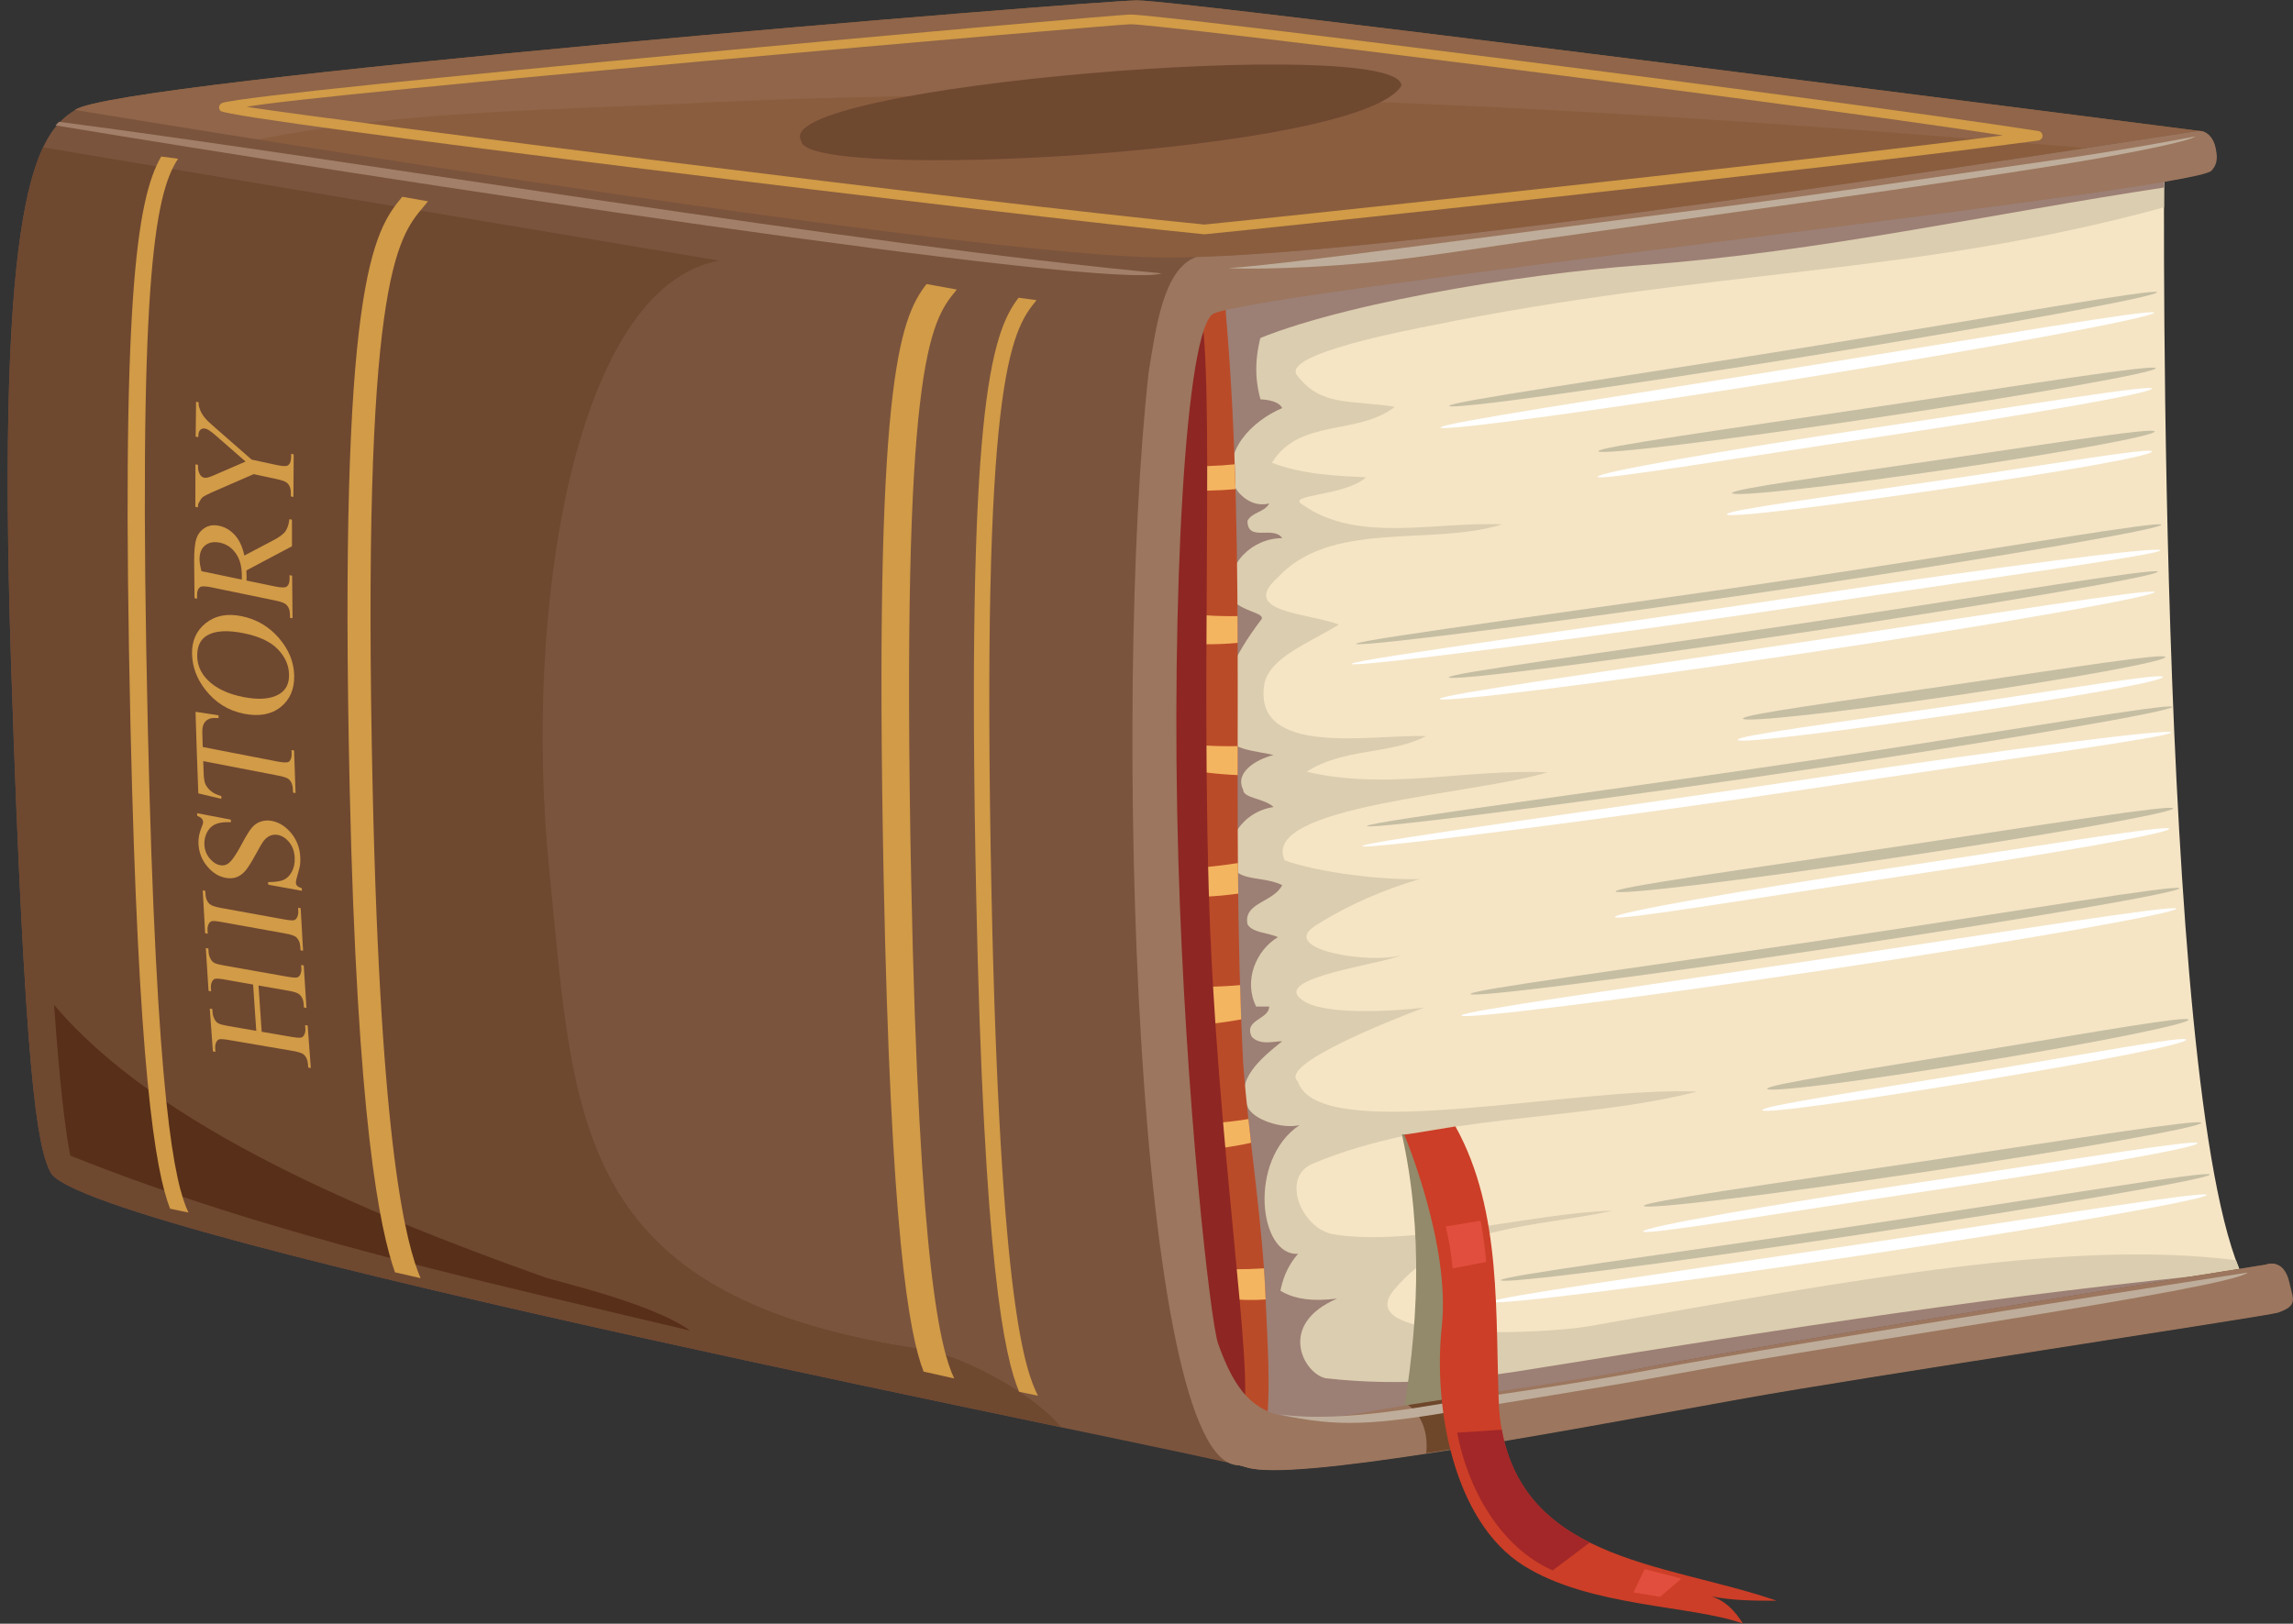 <?xml version="1.0" encoding="UTF-8"?><svg xmlns="http://www.w3.org/2000/svg" xmlns:xlink="http://www.w3.org/1999/xlink" height="440.4" preserveAspectRatio="xMidYMid meet" version="1.0" viewBox="-2.1 -0.1 621.8 440.4" width="621.8" zoomAndPan="magnify"><rect x="-2.1" y="-0.1" width="621.8" height="440.4" fill="#333333" stroke="none"/><defs><clipPath id="a"><path d="M 0 29 L 619.68 29 L 619.68 399 L 0 399 Z M 0 29"/></clipPath><clipPath id="b"><path d="M 304 35 L 619.68 35 L 619.68 399 L 304 399 Z M 304 35"/></clipPath><clipPath id="c"><path d="M 305 35 L 619.68 35 L 619.68 399 L 305 399 Z M 305 35"/></clipPath><clipPath id="d"><path d="M 378 305 L 480 305 L 480 440.27 L 378 440.27 Z M 378 305"/></clipPath></defs><g><g><path d="M 306.289 78.629 C 306.289 78.629 514.211 59.098 588.789 40.852 L 594.336 35.414 C 594.336 35.414 318.105 -0.125 306.188 0.004 C 294.27 0.133 27.984 21.766 18.262 29.73 L 80.707 57.531 C 80.707 57.531 223.352 70.316 306.289 78.629" fill="#8a5d3e"/></g><g><path d="M 594.336 35.414 C 594.336 35.414 318.105 -0.125 306.188 0.004 C 294.27 0.133 27.984 21.766 18.262 29.73 L 47.43 42.715 C 90.078 30.535 134.738 30.227 178.559 28.234 C 314.758 21.066 449.598 30.281 584.629 41.84 C 586.055 41.512 587.449 41.18 588.789 40.852 L 594.336 35.414" fill="#906549"/></g><g><path d="M 304.391 3.84 C 299.258 3.891 68.062 24.586 58.227 27.805 C 57.777 27.953 57.441 28.316 57.336 28.762 C 57.234 29.207 57.379 29.672 57.719 29.992 C 60.367 32.48 273.672 58.449 324.328 63.434 C 324.422 63.441 324.508 63.441 324.598 63.438 C 333.262 62.66 492.027 45.926 550.605 38.027 C 551.277 37.938 551.777 37.387 551.781 36.738 C 551.785 36.086 551.293 35.527 550.621 35.422 C 489.32 26 312.391 3.773 304.391 3.84 Z M 541.051 36.621 C 476.93 44.859 333.609 59.969 324.465 60.801 C 261.961 54.648 91.672 32.977 64.809 28.887 C 80.703 25.57 300.402 6.512 304.426 6.473 C 311.898 6.41 477.492 26.902 541.051 36.621" fill="#d19b47"/></g><g><path d="M 215.215 38.152 C 215.551 49.359 367.23 41.609 377.926 23.105 C 377.496 9.207 205.441 23.246 215.215 38.152" fill="#6f4830"/></g><g><path d="M 584.754 45.574 C 584.754 45.574 582.598 314.145 608.586 350.664 C 608.586 350.664 396.504 384.129 348.906 390.977 C 301.309 397.816 274.445 84.203 319.305 77.473 C 364.16 70.73 584.754 45.574 584.754 45.574" fill="#f5e5c5"/></g><g><path d="M 428.754 359.613 C 416.148 361.824 363.039 364.109 376.211 349.418 C 390.891 332.012 414.066 332.914 435.121 328.301 C 414.254 328.754 379.777 338.316 359.098 334.605 C 350.84 332.848 345.191 319.391 353.699 315.602 C 386.285 301.785 425.781 304.258 458.117 295.984 C 424.828 294.484 355.305 310.812 349.844 293.195 C 344.484 288.785 374.203 276.918 384.098 273.195 C 375.715 274.207 356.203 275.414 350.844 271.004 C 342.77 265.082 372.117 261.539 377.785 259.016 C 369.34 261.414 344.504 257.516 354.523 251.02 C 363.559 245.277 373.074 241.23 382.875 238.328 C 373.16 238.648 355.871 236.672 346.289 233.277 C 339.316 218.371 397.816 215.445 417.543 209.383 C 395.355 208.387 374.238 214.383 352.234 209.223 C 362.254 202.727 374.676 204.676 384.633 199.562 C 370.762 198.941 337.102 205.762 340.812 185.086 C 342.512 178.211 352.41 174.488 360.98 169.316 C 352.781 166.168 334.027 166.02 344.176 156.746 C 358.789 140.727 385.555 148.188 405.285 142.125 C 387.254 141.312 366.141 147.312 351.32 136.914 C 345.898 133.895 362.539 134.641 368.34 129.344 C 360.016 128.969 351.004 128.562 342.805 125.414 C 350.301 113.246 366.062 118.125 376.145 110.238 C 363.727 108.289 356.105 110.234 349.547 101.602 C 345.633 95.867 380.012 89.406 385.621 88.27 C 462.477 72.586 515.805 74.938 584.715 56.145 C 584.727 49.383 584.754 45.574 584.754 45.574 C 584.754 45.574 364.16 70.73 319.305 77.473 C 274.445 84.203 301.309 397.816 348.906 390.977 C 396.504 384.129 608.586 350.664 608.586 350.664 C 607.031 348.473 605.574 345.445 604.215 341.699 C 559.719 336.086 503.734 346.457 428.754 359.613" fill="#dbcdaf"/></g><g><path d="M 349.91 339.965 C 339.324 340.75 336.184 314.477 350.301 305.066 C 345.598 306.242 337.363 303.496 336.184 299.969 C 332.656 292.91 339.715 287.027 345.598 282.324 C 343.242 282.324 339.715 283.5 337.363 281.148 C 335.008 276.441 342.066 276.441 342.066 272.914 C 340.891 272.914 339.715 272.914 338.539 272.914 C 335.008 265.855 338.539 257.621 344.422 254.09 C 342.066 252.914 337.363 252.914 336.184 250.562 C 335.008 244.68 343.242 244.68 345.598 239.977 C 340.891 237.621 333.832 238.801 332.656 235.27 C 329.129 228.215 335.008 219.977 343.242 218.801 C 340.891 216.449 335.008 216.449 335.008 214.098 C 332.656 209.391 338.539 205.863 343.242 204.684 C 338.539 203.508 331.48 203.508 330.305 198.805 C 326.773 188.215 332.656 177.629 339.715 168.219 C 342.066 165.867 332.656 165.867 331.48 161.16 C 330.305 152.926 337.363 145.867 345.598 145.867 C 343.242 142.34 336.184 147.047 336.184 141.164 C 337.363 138.812 340.891 138.812 342.066 136.457 C 337.363 137.633 333.832 134.105 332.656 131.754 C 329.129 122.344 337.363 114.105 345.598 110.578 C 344.422 108.227 339.715 108.227 339.715 108.227 C 336.223 96.012 341.148 83.801 348.723 73.508 C 336.027 75.129 325.812 76.492 319.305 77.473 C 274.445 84.203 301.309 397.816 348.906 390.977 C 350.531 390.742 352.359 390.477 354.355 390.18 C 352.219 387.52 350.445 384.527 349.125 381.137 C 345.598 368.195 340.496 350.551 349.91 339.965" fill="#9c7f75"/></g><g><path d="M 357.391 373.727 C 351.508 372.551 344.027 359.176 360.496 352.117 C 333.047 355.648 345.598 331.34 317.629 344.938 C 326.184 373.988 336.883 392.703 348.906 390.977 C 396.504 384.129 608.586 350.664 608.586 350.664 C 607.484 349.113 606.434 347.133 605.43 344.781 C 542.297 350.906 481.188 360.301 417.383 370.59 C 396.211 374.121 378.562 376.082 357.391 373.727" fill="#9c7f75"/></g><g><path d="M 443.262 71.801 C 491.195 68.297 537.965 57.82 584.73 50.762 C 584.742 47.398 584.754 45.574 584.754 45.574 C 584.754 45.574 364.16 70.73 319.305 77.473 C 308.301 79.125 301.613 99.25 298.488 128.574 C 313.504 115.621 316.512 102.516 334.648 93.762 C 357.391 82.781 410.324 74.156 443.262 71.801" fill="#9c7f75"/></g><g><path d="M 391.473 315.262 C 390.578 311.68 388.32 309.461 386.254 307.047 C 383.312 307.336 380.488 307.52 378.062 307.578 C 383.934 333.965 382.539 360.91 377.816 386.656 C 384.422 385.652 391.688 384.539 399.43 383.352 C 391.52 361.957 401.684 337.723 391.473 315.262" fill="#928a6a"/></g><g><path d="M 341.145 353.199 C 340.359 331.289 336.605 309.746 335.008 288.203 C 331.48 219.977 336.184 152.926 330.305 84.699 C 330.305 82.531 329.797 80.613 329.145 78.719 C 328.926 78.75 328.715 78.781 328.508 78.812 C 291.758 84.328 287.219 302.438 318.707 374.945 C 321.02 380.27 334.445 386.559 341.184 388.488 C 342.656 376.137 341.492 362.945 341.145 353.199" fill="#ba4b28"/></g><g><path d="M 305.691 123.613 C 305.188 126.141 304.711 128.746 304.254 131.43 C 313.926 132.84 323.566 133.441 332.926 132.574 C 332.859 130.328 332.789 128.078 332.711 125.832 C 323.48 126.801 314.262 126.488 305.691 123.613" fill="#f4b560"/></g><g><path d="M 300.176 163.91 C 299.992 165.984 299.812 168.074 299.648 170.188 C 310.055 173.949 321.949 175.391 333.52 174.266 C 333.512 171.848 333.496 169.422 333.48 167 C 322.301 167.25 310.867 165.227 300.176 163.91" fill="#f4b560"/></g><g><path d="M 298.215 196.027 C 298.113 198.844 298.027 201.68 297.957 204.527 C 309.027 206.637 321.461 209.68 333.52 210.129 C 333.523 207.508 333.523 204.891 333.527 202.27 C 321.449 202.531 309.363 200.875 298.215 196.027" fill="#f4b560"/></g><g><path d="M 297.812 232.852 C 297.852 235.527 297.906 238.203 297.973 240.883 C 309.68 243.336 321.816 243.953 333.676 242.281 C 333.641 239.516 333.613 236.75 333.594 233.988 C 321.504 235.883 309.379 236.383 297.812 232.852" fill="#f4b560"/></g><g><path d="M 299.031 265.824 C 299.242 269.414 299.473 272.988 299.734 276.531 C 311.344 278.902 323.023 278.492 334.484 276.391 C 334.363 273.289 334.266 270.191 334.176 267.094 C 322.484 268.133 310.527 267.363 299.031 265.824" fill="#f4b560"/></g><g><path d="M 301.961 300.301 C 302.359 303.824 302.797 307.293 303.254 310.715 C 314.59 312.73 326.102 312.328 337.148 309.859 C 336.902 307.711 336.66 305.562 336.43 303.414 C 324.934 305.363 313.348 305.199 301.961 300.301" fill="#f4b560"/></g><g><path d="M 308.445 340.945 C 309.016 343.59 309.617 346.152 310.234 348.664 C 320.203 350.789 331.016 353.098 341.113 352.352 C 341.004 349.535 340.848 346.727 340.652 343.922 C 329.754 344.59 318.852 344.02 308.445 340.945" fill="#f4b560"/></g><g><path d="M 325.668 240.918 C 323.324 158.625 328.824 73.832 319.984 77.371 C 319.754 77.402 319.523 77.438 319.305 77.473 C 279.113 83.504 296.496 335.84 334.773 383.391 C 338.578 375.473 327.594 308.668 325.668 240.918" fill="#8e2623"/></g><g><path d="M 582.824 79.164 C 583.188 80.289 540.523 88.102 487.527 96.613 C 434.539 105.137 391.273 111.129 390.914 110 C 390.547 108.875 434.539 102.633 487.539 94.109 C 540.543 85.594 582.465 78.035 582.824 79.164" fill="#c6bea3"/></g><g><path d="M 582.039 84.699 C 582.402 85.824 540.344 93.832 487.344 102.344 C 434.359 110.867 388.891 117 388.531 115.871 C 388.164 114.746 432.898 108.004 485.902 99.484 C 538.902 90.965 581.684 83.57 582.039 84.699" fill="#fff"/></g><g><path d="M 583.027 154.953 C 583.379 156.086 540.629 163.414 487.539 171.332 C 434.457 179.258 391.129 184.766 390.781 183.633 C 390.426 182.504 434.484 176.754 487.578 168.828 C 540.676 160.906 582.68 153.82 583.027 154.953" fill="#c6bea3"/></g><g><path d="M 582.18 160.48 C 582.527 161.609 540.383 169.145 487.289 177.059 C 434.211 184.988 388.68 190.609 388.336 189.477 C 387.98 188.348 432.785 182.105 485.879 174.184 C 538.973 166.262 581.836 159.344 582.18 160.48" fill="#fff"/></g><g><path d="M 597.141 318.465 C 597.492 319.594 554.746 326.926 501.652 334.84 C 448.574 342.77 405.242 348.277 404.898 347.145 C 404.539 346.016 448.602 340.262 501.695 332.34 C 554.789 324.414 596.797 317.332 597.141 318.465" fill="#c6bea3"/></g><g><path d="M 596.297 323.988 C 596.645 325.121 554.496 332.652 501.406 340.57 C 448.328 348.496 402.797 354.121 402.449 352.988 C 402.094 351.859 446.898 345.617 499.996 337.695 C 553.09 329.773 595.949 322.855 596.297 323.988" fill="#fff"/></g><g><path d="M 588.906 240.828 C 589.258 241.957 546.512 249.289 493.422 257.203 C 440.34 265.133 397.008 270.637 396.664 269.508 C 396.309 268.375 440.367 262.625 493.461 254.703 C 546.555 246.777 588.562 239.691 588.906 240.828" fill="#c6bea3"/></g><g><path d="M 588.059 246.352 C 588.41 247.48 546.266 255.016 493.172 262.934 C 440.094 270.859 394.562 276.484 394.215 275.348 C 393.859 274.223 438.664 267.98 491.762 260.059 C 544.855 252.133 587.715 245.219 588.059 246.352" fill="#fff"/></g><g><path d="M 582.504 99.758 C 582.777 100.895 549.168 106.859 507.414 113.086 C 465.672 119.312 431.586 123.438 431.309 122.293 C 431.031 121.156 465.344 116.422 507.094 110.199 C 548.852 103.965 582.223 98.617 582.504 99.758" fill="#c6bea3"/></g><g><path d="M 581.453 105.285 C 581.727 106.426 550.273 112.004 508.52 118.227 C 466.773 124.453 431.41 130.375 431.133 129.234 C 430.852 128.098 464.469 122.137 506.223 115.91 C 547.977 109.68 581.172 104.148 581.453 105.285" fill="#fff"/></g><g><path d="M 587.211 219.156 C 587.484 220.293 553.871 226.258 512.117 232.484 C 470.375 238.711 436.293 242.836 436.016 241.691 C 435.734 240.555 470.051 235.82 511.801 229.598 C 553.555 223.363 586.93 218.016 587.211 219.156" fill="#c6bea3"/></g><g><path d="M 586.156 224.684 C 586.43 225.824 554.98 231.398 513.223 237.621 C 471.48 243.852 436.117 249.773 435.84 248.633 C 435.555 247.496 469.176 241.535 510.926 235.309 C 552.68 229.078 585.879 223.543 586.156 224.684" fill="#fff"/></g><g><path d="M 594.855 304.438 C 595.129 305.578 561.52 311.543 519.766 317.766 C 478.02 323.996 443.938 328.117 443.66 326.977 C 443.383 325.84 477.695 321.105 519.445 314.883 C 561.203 308.648 594.574 303.301 594.855 304.438" fill="#c6bea3"/></g><g><path d="M 593.805 309.969 C 594.078 311.105 562.625 316.684 520.871 322.906 C 479.125 329.137 443.762 335.059 443.484 333.914 C 443.203 332.781 476.82 326.82 518.574 320.594 C 560.328 314.363 593.523 308.828 593.805 309.969" fill="#fff"/></g><g><path d="M 582.18 116.93 C 582.379 118.078 556.891 122.754 525.246 127.359 C 493.602 131.984 467.781 134.797 467.578 133.645 C 467.379 132.5 494.246 128.914 525.895 124.301 C 557.547 119.68 581.977 115.781 582.18 116.93" fill="#c6bea3"/></g><g><path d="M 581.453 122.344 C 581.648 123.488 557.812 127.734 526.164 132.34 C 494.52 136.965 466.371 140.547 466.172 139.398 C 465.969 138.254 492.688 134.773 524.332 130.156 C 555.988 125.531 581.25 121.191 581.453 122.344" fill="#fff"/></g><g><path d="M 585.121 178.102 C 585.316 179.246 559.832 183.922 528.184 188.527 C 496.539 193.152 470.723 195.965 470.52 194.812 C 470.316 193.668 497.188 190.086 528.836 185.469 C 560.488 180.848 584.914 176.953 585.121 178.102" fill="#c6bea3"/></g><g><path d="M 584.391 183.512 C 584.59 184.656 560.754 188.902 529.105 193.512 C 497.461 198.137 469.312 201.719 469.109 200.566 C 468.906 199.422 495.629 195.941 527.273 191.324 C 558.93 186.703 584.191 182.359 584.391 183.512" fill="#fff"/></g><g><path d="M 591.379 276.469 C 591.598 277.609 566.199 282.738 534.641 287.91 C 503.086 293.102 477.316 296.371 477.098 295.223 C 476.871 294.082 503.676 290.02 535.234 284.84 C 566.801 279.652 591.156 275.324 591.379 276.469" fill="#c6bea3"/></g><g><path d="M 590.746 281.891 C 590.969 283.031 567.207 287.703 535.648 292.875 C 504.09 298.062 476.012 302.148 475.789 301.004 C 475.566 299.859 502.223 295.902 533.777 290.723 C 565.344 285.535 590.523 280.742 590.746 281.891" fill="#fff"/></g><g><path d="M 584.008 142.215 C 584.359 143.34 541.621 150.715 488.539 158.684 C 435.465 166.656 365.992 175.68 365.645 174.547 C 365.285 173.418 435.211 164.359 488.297 156.391 C 541.383 148.414 583.66 141.082 584.008 142.215" fill="#c6bea3"/></g><g><path d="M 583.73 149.148 C 584.078 150.277 541.016 156.133 487.934 164.102 C 434.859 172.074 364.766 181.117 364.418 179.98 C 364.055 178.855 433.898 169.516 486.984 161.539 C 540.066 153.566 583.383 148.02 583.73 149.148" fill="#fff"/></g><g><path d="M 586.949 191.617 C 587.301 192.746 544.562 200.121 491.48 208.09 C 438.406 216.062 368.934 225.09 368.586 223.953 C 368.223 222.824 438.152 213.77 491.238 205.797 C 544.32 197.82 586.602 190.488 586.949 191.617" fill="#c6bea3"/></g><g><path d="M 586.672 198.555 C 587.023 199.684 543.957 205.539 490.871 213.508 C 437.801 221.48 367.703 230.523 367.359 229.387 C 366.996 228.262 436.84 218.918 489.922 210.949 C 543.008 202.973 586.324 197.426 586.672 198.555" fill="#fff"/></g><g clip-path="url(#a)"><path d="M 0.93 180.766 C -3.344 52.273 7.898 35.988 18.262 29.73 C 18.262 29.73 249.145 68.043 310.398 69.695 C 371.645 71.348 591.531 35.445 594.336 35.414 C 596.094 35.398 597.914 37.16 598.461 40.043 C 598.777 41.77 599.254 44.094 597.258 46.133 C 591.945 51.566 341.98 78.34 326.809 84.816 C 319.004 88.148 311.867 165.723 313.898 235.164 C 315.812 300.727 322.922 358.363 324.176 364.305 C 326.766 376.547 336.902 391.785 364.164 386.719 C 383.566 383.102 414.34 376.379 445.051 370.645 C 486.398 362.922 612.363 342.902 612.363 342.902 C 612.363 342.902 616.992 340.867 618.477 347.852 C 619.414 352.238 620.895 353.91 615.309 355.848 C 612.797 356.711 501.254 373.562 470.668 379.086 C 415.754 388.992 347.855 401.859 335.656 397.789 C 324.652 394.113 20.355 335.094 11.598 317.875 C 7.918 310.633 4.633 292.047 0.93 180.766" fill="#7b543d"/></g><g><path d="M 247.961 365.844 C 152.676 351.727 153.648 303.801 146.797 235.27 C 139.738 164.691 153.855 77.641 192.922 70.598 L 9.574 39.875 C 2.758 54.363 -2.125 88.855 0.93 180.766 C 4.633 292.047 7.918 310.633 11.598 317.875 C 18.266 330.984 196.148 368.305 285.598 387.004 C 278.863 378.445 259.219 367.512 247.961 365.844" fill="#6f4830"/></g><g><path d="M 12.566 272.449 C 14.105 294.008 15.539 306.098 16.961 313.34 C 71.543 335.191 128.473 347.305 185.07 360.805 C 174.172 353.027 147.191 347.141 145.289 346.223 C 96.91 329 40.234 305.383 12.566 272.449" fill="#582f18"/></g><g><path d="M 312.922 74.039 C 230.082 66.285 95.238 43.574 13.871 32.941 C 13.566 33.242 13.262 33.562 12.961 33.906 C 97.988 48.027 299.004 78.863 312.922 74.039" fill="#a27f69"/></g><g><path d="M 46.184 42.965 L 41.613 42.352 C 34.875 53.949 30.688 82.164 33.281 196.602 C 35.383 289.66 39.938 317.27 44.023 327.75 L 49 328.781 C 45.309 320.945 40.301 299.512 37.984 197.195 C 35.285 77.93 39.645 52.789 46.184 42.965" fill="#d19b47"/></g><g><path d="M 113.965 54.508 L 106.988 53.273 C 99.105 62.66 89.648 76.719 92.734 214.137 C 94.75 303.973 100.902 333.375 105.008 344.996 L 111.945 346.582 C 108.07 337.391 101.16 311.992 98.973 214.609 C 95.863 75.973 105.605 64.441 112.715 56.023 L 113.965 54.508" fill="#d19b47"/></g><g><path d="M 278.988 81.312 L 274.105 80.66 C 266.535 90.523 259.883 111.684 262.617 242.824 C 264.703 342.73 270.273 367.91 274.266 377.406 L 279.363 378.457 C 276.062 371.758 269.121 354.668 266.781 242.723 C 263.871 103.211 271.879 89.84 278.988 81.312" fill="#d19b47"/></g><g><path d="M 257.363 78.434 L 249.156 76.941 C 241.605 86.59 234.855 104.957 237.52 237.949 C 239.449 334.316 244.379 361.723 248.352 371.922 L 256.656 373.785 C 253.148 366.312 247.129 345.207 244.992 238.695 C 242.191 98.93 250.055 87.316 257.055 78.812 L 257.363 78.434" fill="#d19b47"/></g><g clip-path="url(#b)"><path d="M 618.477 347.852 C 616.992 340.867 612.363 342.902 612.363 342.902 C 612.363 342.902 486.398 362.922 445.051 370.645 C 414.34 376.379 389.242 379.07 369.84 382.684 C 342.578 387.754 334.773 383.391 327.922 364.219 C 325.879 358.5 319.047 298.219 317.129 232.66 C 315.102 163.215 319.004 88.148 326.809 84.816 C 341.98 78.34 591.945 51.566 597.258 46.133 C 599.254 44.094 598.777 41.77 598.461 40.043 C 597.914 37.16 596.094 35.398 594.336 35.414 C 591.688 35.445 395.812 67.398 322.25 69.625 C 313.348 72.859 311.363 88.816 309.402 100.75 C 299.398 189.875 305.902 397.184 333.598 397.242 C 334.535 397.465 335.25 397.648 335.656 397.789 C 347.855 401.859 415.754 388.992 470.668 379.086 C 501.254 373.562 612.797 356.711 615.309 355.848 C 620.895 353.91 619.414 352.238 618.477 347.852" fill="#9c765e"/></g><g clip-path="url(#c)"><path d="M 618.77 347.949 C 617.285 340.965 612.656 343 612.656 343 C 612.656 343 486.691 363.02 445.344 370.742 C 414.633 376.477 389.539 379.168 370.133 382.781 C 342.875 387.852 335.066 383.488 328.215 364.316 C 326.172 358.598 319.34 298.316 317.426 232.758 C 315.395 163.312 319.297 88.246 327.102 84.914 C 342.277 78.438 592.242 51.664 597.555 46.23 C 599.547 44.191 599.07 41.867 598.754 40.141 C 598.211 37.262 596.387 35.496 594.629 35.512 C 591.984 35.543 396.105 67.496 322.547 69.723 C 313.645 72.961 311.66 88.914 309.699 100.848 C 299.691 189.973 306.199 397.281 333.891 397.34 C 334.828 397.562 335.547 397.746 335.953 397.887 C 348.148 401.957 416.047 389.09 470.965 379.184 C 501.547 373.66 613.09 356.809 615.602 355.945 C 621.191 354.008 619.707 352.336 618.77 347.949" fill="#9c765e"/></g><g><path d="M 555.426 43.234 C 528.914 46.977 495.41 52.176 459.703 56.664 C 396.055 64.668 347.949 71.465 330.891 72.641 C 330.891 72.641 344.629 73.363 368.828 71.172 C 382.215 69.957 403.062 66.586 416.469 64.699 C 466.73 57.633 521.73 50.207 556.746 44.559 C 578.445 41.055 592.203 37.941 593.215 36.91 C 593.215 36.91 574.344 40.562 555.426 43.234" fill="#bead9a"/></g><g><path d="M 379.723 380.988 C 383.961 383.988 385.176 389.457 384.648 394.062 C 390.262 393.203 396.172 392.25 402.254 391.23 C 401.871 386.488 400.285 381.84 397.281 378.328 C 391.055 379.242 385.191 380.105 379.723 380.988" fill="#6e472b"/></g><g><path d="M 445.531 371.441 C 428.391 374.641 412.969 376.895 399.363 378.887 C 388.383 380.492 362.359 386.137 344.715 383.488 C 360.742 387.164 370.723 386.355 394.609 382.312 C 408.18 380.016 435.477 375.715 452.645 372.508 C 493.508 364.875 602.82 349.375 607.43 345.062 C 607.43 345.062 486.41 363.801 445.531 371.441" fill="#bead9a"/></g><g clip-path="url(#d)"><path d="M 462.055 432.895 C 467.934 434.07 473.816 434.07 479.699 434.07 C 449.113 423.484 407.941 423.484 404.414 382.312 C 403.27 357.133 405.461 328.617 392.578 305.422 L 378.715 307.695 C 378.715 307.695 391.27 337.445 388.887 359.574 C 386.496 381.703 392.062 412.527 410.98 424.496 C 428.883 435.824 456.629 435.246 470.535 440.27 C 468.496 437.023 466.02 434.215 462.055 432.895" fill="#cc3e27"/></g><g><path d="M 389.953 332.559 C 390.805 336.176 391.496 340.086 391.797 343.941 L 400.926 342.18 C 400.578 338.422 400.094 334.688 399.391 331.012 L 389.953 332.559" fill="#e24e3d"/></g><g><path d="M 405.156 387.691 L 393.039 388.484 C 395.84 403.43 404.609 419.551 418.945 425.848 L 429.004 418.285 C 417.176 412.387 408.047 403.453 405.156 387.691" fill="#a32728"/></g><g><path d="M 453.844 428.074 C 450.551 427.191 447.215 426.344 443.879 425.488 L 440.863 431.832 C 443.383 432.223 445.805 432.605 448.074 433.016 L 453.844 428.074" fill="#e24e3d"/></g><g><path d="M 67.398 279.5 C 67.098 275.316 66.809 271.133 66.535 266.945 C 64.004 266.5 61.469 266.051 58.938 265.602 C 57.562 265.359 56.66 265.289 56.238 265.383 C 55.918 265.457 55.652 265.688 55.445 266.074 C 55.16 266.59 55.043 267.172 55.086 267.816 C 55.109 268.137 55.129 268.457 55.152 268.777 C 54.918 268.738 54.688 268.695 54.453 268.652 C 54.191 264.785 53.941 260.914 53.707 257.039 C 53.938 257.086 54.172 257.125 54.402 257.168 C 54.422 257.488 54.441 257.812 54.461 258.133 C 54.504 258.773 54.695 259.41 55.035 260.039 C 55.273 260.508 55.609 260.855 56.047 261.086 C 56.484 261.316 57.371 261.551 58.691 261.781 C 64.383 262.797 70.078 263.805 75.77 264.801 C 77.137 265.039 78.031 265.109 78.457 265.008 C 78.781 264.938 79.051 264.715 79.262 264.34 C 79.543 263.812 79.664 263.23 79.625 262.59 C 79.605 262.273 79.586 261.953 79.566 261.637 C 79.797 261.676 80.031 261.719 80.262 261.758 C 80.5 265.602 80.75 269.441 81.008 273.285 C 80.777 273.242 80.543 273.203 80.309 273.16 C 80.289 272.844 80.27 272.523 80.246 272.203 C 80.172 271.102 79.793 270.246 79.109 269.629 C 78.664 269.223 77.633 268.879 76.012 268.602 C 73.34 268.137 70.672 267.672 68 267.203 C 68.273 271.387 68.562 275.57 68.863 279.75 C 71.531 280.211 74.207 280.664 76.875 281.121 C 78.242 281.352 79.137 281.418 79.562 281.32 C 79.891 281.246 80.152 281.02 80.359 280.633 C 80.637 280.121 80.754 279.547 80.711 278.914 C 80.688 278.59 80.664 278.266 80.641 277.941 C 80.875 277.98 81.105 278.02 81.336 278.059 C 81.605 281.898 81.891 285.738 82.184 289.578 C 81.949 289.539 81.719 289.5 81.484 289.461 C 81.461 289.145 81.434 288.824 81.41 288.508 C 81.328 287.391 80.945 286.527 80.254 285.914 C 79.805 285.523 78.773 285.191 77.156 284.918 C 71.465 283.957 65.773 282.984 60.082 282 C 58.707 281.766 57.809 281.699 57.387 281.793 C 57.062 281.871 56.801 282.094 56.594 282.469 C 56.324 283 56.207 283.59 56.254 284.23 C 56.281 284.551 56.305 284.871 56.328 285.191 C 56.094 285.152 55.863 285.113 55.629 285.07 C 55.336 281.203 55.055 277.336 54.785 273.469 C 55.016 273.508 55.25 273.547 55.48 273.59 C 55.504 273.914 55.527 274.242 55.551 274.57 C 55.598 275.207 55.793 275.84 56.137 276.465 C 56.379 276.914 56.719 277.258 57.156 277.492 C 57.598 277.723 58.48 277.957 59.805 278.188 C 62.336 278.629 64.867 279.066 67.398 279.5" fill="#d19b47"/></g><g><path d="M 78.738 246.121 C 78.973 246.164 79.203 246.203 79.434 246.246 C 79.641 250.09 79.859 253.934 80.09 257.773 C 79.855 257.734 79.621 257.695 79.391 257.652 C 79.371 257.336 79.352 257.016 79.332 256.695 C 79.27 255.578 78.898 254.711 78.215 254.09 C 77.777 253.695 76.738 253.355 75.121 253.066 C 69.43 252.051 63.738 251.023 58.043 249.988 C 56.676 249.734 55.777 249.66 55.348 249.754 C 55.027 249.824 54.754 250.047 54.539 250.418 C 54.254 250.949 54.133 251.539 54.168 252.18 C 54.188 252.5 54.207 252.82 54.227 253.145 C 53.992 253.102 53.762 253.059 53.531 253.016 C 53.301 249.145 53.082 245.27 52.875 241.395 C 53.109 241.438 53.34 241.484 53.574 241.527 C 53.59 241.852 53.605 242.18 53.621 242.504 C 53.684 243.609 54.055 244.477 54.734 245.102 C 55.18 245.512 56.207 245.871 57.828 246.164 C 63.523 247.207 69.215 248.242 74.906 249.262 C 76.273 249.508 77.172 249.586 77.602 249.492 C 77.926 249.418 78.195 249.191 78.41 248.809 C 78.699 248.301 78.824 247.727 78.789 247.094 C 78.773 246.77 78.758 246.445 78.738 246.121" fill="#d19b47"/></g><g><path d="M 51.348 220.469 C 54.395 221.051 57.441 221.633 60.484 222.211 C 60.496 222.445 60.504 222.684 60.516 222.918 C 58.785 222.828 57.414 222.996 56.406 223.418 C 55.406 223.844 54.621 224.574 54.066 225.609 C 53.516 226.641 53.262 227.777 53.324 229.004 C 53.387 230.395 53.852 231.621 54.723 232.688 C 55.594 233.75 56.555 234.379 57.605 234.574 C 58.41 234.723 59.129 234.578 59.766 234.129 C 60.699 233.484 61.902 231.766 63.383 228.977 C 64.594 226.699 65.531 225.172 66.203 224.387 C 66.867 223.598 67.676 223.051 68.613 222.734 C 69.555 222.418 70.555 222.359 71.605 222.555 C 73.609 222.938 75.363 224.051 76.883 225.898 C 78.402 227.754 79.211 229.918 79.328 232.402 C 79.363 233.184 79.34 233.91 79.254 234.574 C 79.203 234.973 79.004 235.777 78.648 236.988 C 78.293 238.203 78.125 238.984 78.145 239.324 C 78.16 239.656 78.273 239.938 78.48 240.164 C 78.691 240.391 79.109 240.609 79.738 240.816 C 79.75 241.051 79.762 241.285 79.77 241.52 C 76.727 240.965 73.684 240.41 70.641 239.855 C 70.629 239.621 70.617 239.387 70.605 239.152 C 72.5 239.156 73.906 238.953 74.824 238.543 C 75.75 238.133 76.488 237.387 77.059 236.301 C 77.629 235.219 77.883 233.961 77.816 232.531 C 77.734 230.875 77.25 229.488 76.344 228.367 C 75.441 227.25 74.402 226.574 73.227 226.359 C 72.574 226.234 71.922 226.293 71.273 226.531 C 70.625 226.77 70.027 227.215 69.484 227.867 C 69.117 228.309 68.363 229.57 67.227 231.66 C 66.09 233.746 65.176 235.215 64.469 236.047 C 63.754 236.883 62.961 237.469 62.07 237.809 C 61.188 238.145 60.195 238.211 59.098 238.004 C 57.191 237.652 55.512 236.602 54.062 234.844 C 52.609 233.094 51.828 231.055 51.719 228.742 C 51.648 227.297 51.93 225.832 52.551 224.344 C 52.848 223.66 52.984 223.16 52.973 222.855 C 52.961 222.508 52.84 222.203 52.633 221.945 C 52.422 221.684 52 221.43 51.379 221.176 C 51.367 220.941 51.359 220.703 51.348 220.469" fill="#d19b47"/></g><g><path d="M 50.922 192.961 C 53 193.281 55.078 193.602 57.156 193.918 C 57.168 194.168 57.172 194.422 57.18 194.676 C 56.086 194.602 55.305 194.648 54.844 194.805 C 54.098 195.066 53.551 195.504 53.215 196.117 C 52.875 196.73 52.723 197.594 52.758 198.707 C 52.797 199.977 52.836 201.242 52.879 202.512 C 59.645 203.84 66.41 205.152 73.176 206.453 C 74.82 206.77 75.836 206.781 76.234 206.496 C 76.766 206.09 77.016 205.348 76.984 204.281 C 76.973 203.965 76.965 203.645 76.953 203.328 C 77.184 203.371 77.418 203.414 77.648 203.461 C 77.77 207.312 77.902 211.16 78.047 215.008 C 77.816 214.965 77.582 214.918 77.348 214.875 C 77.336 214.551 77.328 214.23 77.316 213.906 C 77.27 212.754 76.902 211.867 76.199 211.25 C 75.77 210.879 74.805 210.547 73.305 210.262 C 66.543 208.969 59.777 207.66 53.012 206.34 C 53.051 207.426 53.09 208.508 53.129 209.594 C 53.176 210.859 53.301 211.773 53.504 212.34 C 53.781 213.082 54.281 213.766 55.008 214.395 C 55.734 215.023 56.699 215.496 57.906 215.82 C 57.914 216.07 57.926 216.324 57.934 216.574 C 55.852 216.082 53.766 215.59 51.68 215.094 C 51.387 207.719 51.133 200.344 50.922 192.961" fill="#d19b47"/></g><g><path d="M 49.977 177.227 C 49.91 173.711 51.156 170.926 53.727 168.891 C 56.297 166.844 59.539 166.234 63.445 167.031 C 67.469 167.855 70.824 169.832 73.52 172.945 C 76.215 176.066 77.598 179.445 77.676 183.109 C 77.754 186.809 76.527 189.664 74.004 191.68 C 71.48 193.691 68.168 194.301 64.051 193.488 C 59.848 192.66 56.375 190.52 53.645 187.059 C 51.277 184.055 50.051 180.773 49.977 177.227 Z M 51.383 177.895 C 51.434 180.324 52.355 182.461 54.152 184.281 C 56.383 186.555 59.613 188.109 63.836 188.945 C 68.16 189.805 71.465 189.512 73.754 188.086 C 75.488 186.984 76.332 185.246 76.281 182.871 C 76.23 180.336 75.219 178.051 73.246 176.004 C 71.277 173.961 68.207 172.512 64.023 171.66 C 59.488 170.742 56.121 170.961 53.922 172.336 C 52.176 173.445 51.328 175.297 51.383 177.895" fill="#d19b47"/></g><g><path d="M 77.074 140.863 C 77.07 143.262 77.074 145.66 77.078 148.062 C 72.949 150.234 68.824 152.418 64.711 154.621 C 64.738 155.285 64.758 155.82 64.762 156.23 C 64.766 156.398 64.762 156.578 64.754 156.77 C 64.754 156.965 64.742 157.16 64.73 157.363 C 67.289 157.895 69.844 158.422 72.402 158.949 C 74.105 159.301 75.16 159.328 75.566 159.043 C 76.148 158.66 76.434 157.965 76.426 156.957 C 76.426 156.605 76.418 156.254 76.418 155.902 C 76.652 155.949 76.883 156 77.117 156.047 C 77.145 159.898 77.18 163.75 77.23 167.602 C 76.996 167.555 76.766 167.508 76.531 167.461 C 76.527 167.121 76.523 166.781 76.52 166.441 C 76.504 165.305 76.125 164.418 75.371 163.773 C 74.957 163.41 73.98 163.07 72.441 162.758 C 66.746 161.594 61.051 160.414 55.352 159.23 C 53.652 158.879 52.598 158.844 52.188 159.133 C 51.609 159.531 51.328 160.246 51.34 161.273 C 51.344 161.609 51.348 161.949 51.352 162.289 C 51.117 162.242 50.887 162.195 50.652 162.145 C 50.609 158.867 50.578 155.586 50.551 152.305 C 50.531 149.434 50.723 147.363 51.133 146.09 C 51.535 144.812 52.289 143.816 53.395 143.105 C 54.496 142.391 55.812 142.195 57.34 142.52 C 58.969 142.867 60.391 143.707 61.598 145.039 C 62.801 146.371 63.656 148.219 64.164 150.582 C 66.691 149.242 69.219 147.91 71.75 146.586 C 73.516 145.688 74.688 144.84 75.266 144.051 C 75.848 143.262 76.215 142.148 76.375 140.715 C 76.605 140.766 76.84 140.812 77.074 140.863 Z M 63.477 157.105 C 63.473 156.855 63.473 156.641 63.48 156.461 C 63.484 156.277 63.488 156.129 63.488 156.008 C 63.465 153.473 62.902 151.441 61.797 149.926 C 60.691 148.406 59.293 147.465 57.59 147.105 C 55.926 146.754 54.578 146.992 53.547 147.816 C 52.512 148.637 51.996 149.91 52.012 151.629 C 52.016 152.387 52.184 153.453 52.523 154.82 C 56.176 155.586 59.828 156.348 63.477 157.105" fill="#d19b47"/></g><g><path d="M 50.957 118.316 C 50.988 115.164 51.027 112.012 51.07 108.859 C 51.305 108.914 51.539 108.965 51.77 109.016 C 51.766 109.191 51.766 109.363 51.762 109.535 C 51.758 109.883 51.902 110.422 52.195 111.152 C 52.488 111.887 52.918 112.59 53.477 113.262 C 54.039 113.934 54.957 114.805 56.223 115.887 C 59.523 118.793 62.824 121.684 66.133 124.559 C 68.391 125.047 70.652 125.535 72.91 126.023 C 74.551 126.375 75.578 126.406 75.988 126.117 C 76.543 125.723 76.828 124.977 76.84 123.871 C 76.844 123.578 76.848 123.281 76.852 122.984 C 77.082 123.031 77.316 123.082 77.547 123.133 C 77.508 126.984 77.477 130.836 77.461 134.691 C 77.23 134.641 77 134.59 76.766 134.539 C 76.77 134.219 76.77 133.895 76.773 133.574 C 76.773 132.418 76.441 131.523 75.758 130.891 C 75.336 130.508 74.383 130.152 72.879 129.828 C 70.82 129.387 68.758 128.945 66.695 128.504 C 62.914 130.137 59.137 131.781 55.363 133.438 C 54.062 134.031 53.254 134.453 52.926 134.695 C 52.605 134.938 52.215 135.504 51.758 136.391 C 51.629 136.633 51.566 137 51.562 137.508 C 51.332 137.461 51.098 137.41 50.867 137.359 C 50.867 133.52 50.879 129.68 50.898 125.836 C 51.133 125.887 51.363 125.938 51.598 125.988 C 51.598 126.188 51.594 126.391 51.594 126.59 C 51.59 127.219 51.734 127.824 52.02 128.414 C 52.305 129.008 52.738 129.363 53.316 129.484 C 53.793 129.59 54.645 129.367 55.887 128.82 C 58.754 127.57 61.621 126.328 64.488 125.09 C 61.773 122.723 59.059 120.348 56.344 117.965 C 55.117 116.895 54.199 116.289 53.598 116.156 C 53.227 116.078 52.898 116.102 52.605 116.23 C 52.316 116.359 52.09 116.586 51.918 116.906 C 51.75 117.23 51.664 117.754 51.656 118.473 C 51.422 118.422 51.191 118.367 50.957 118.316" fill="#d19b47"/></g></g></svg>